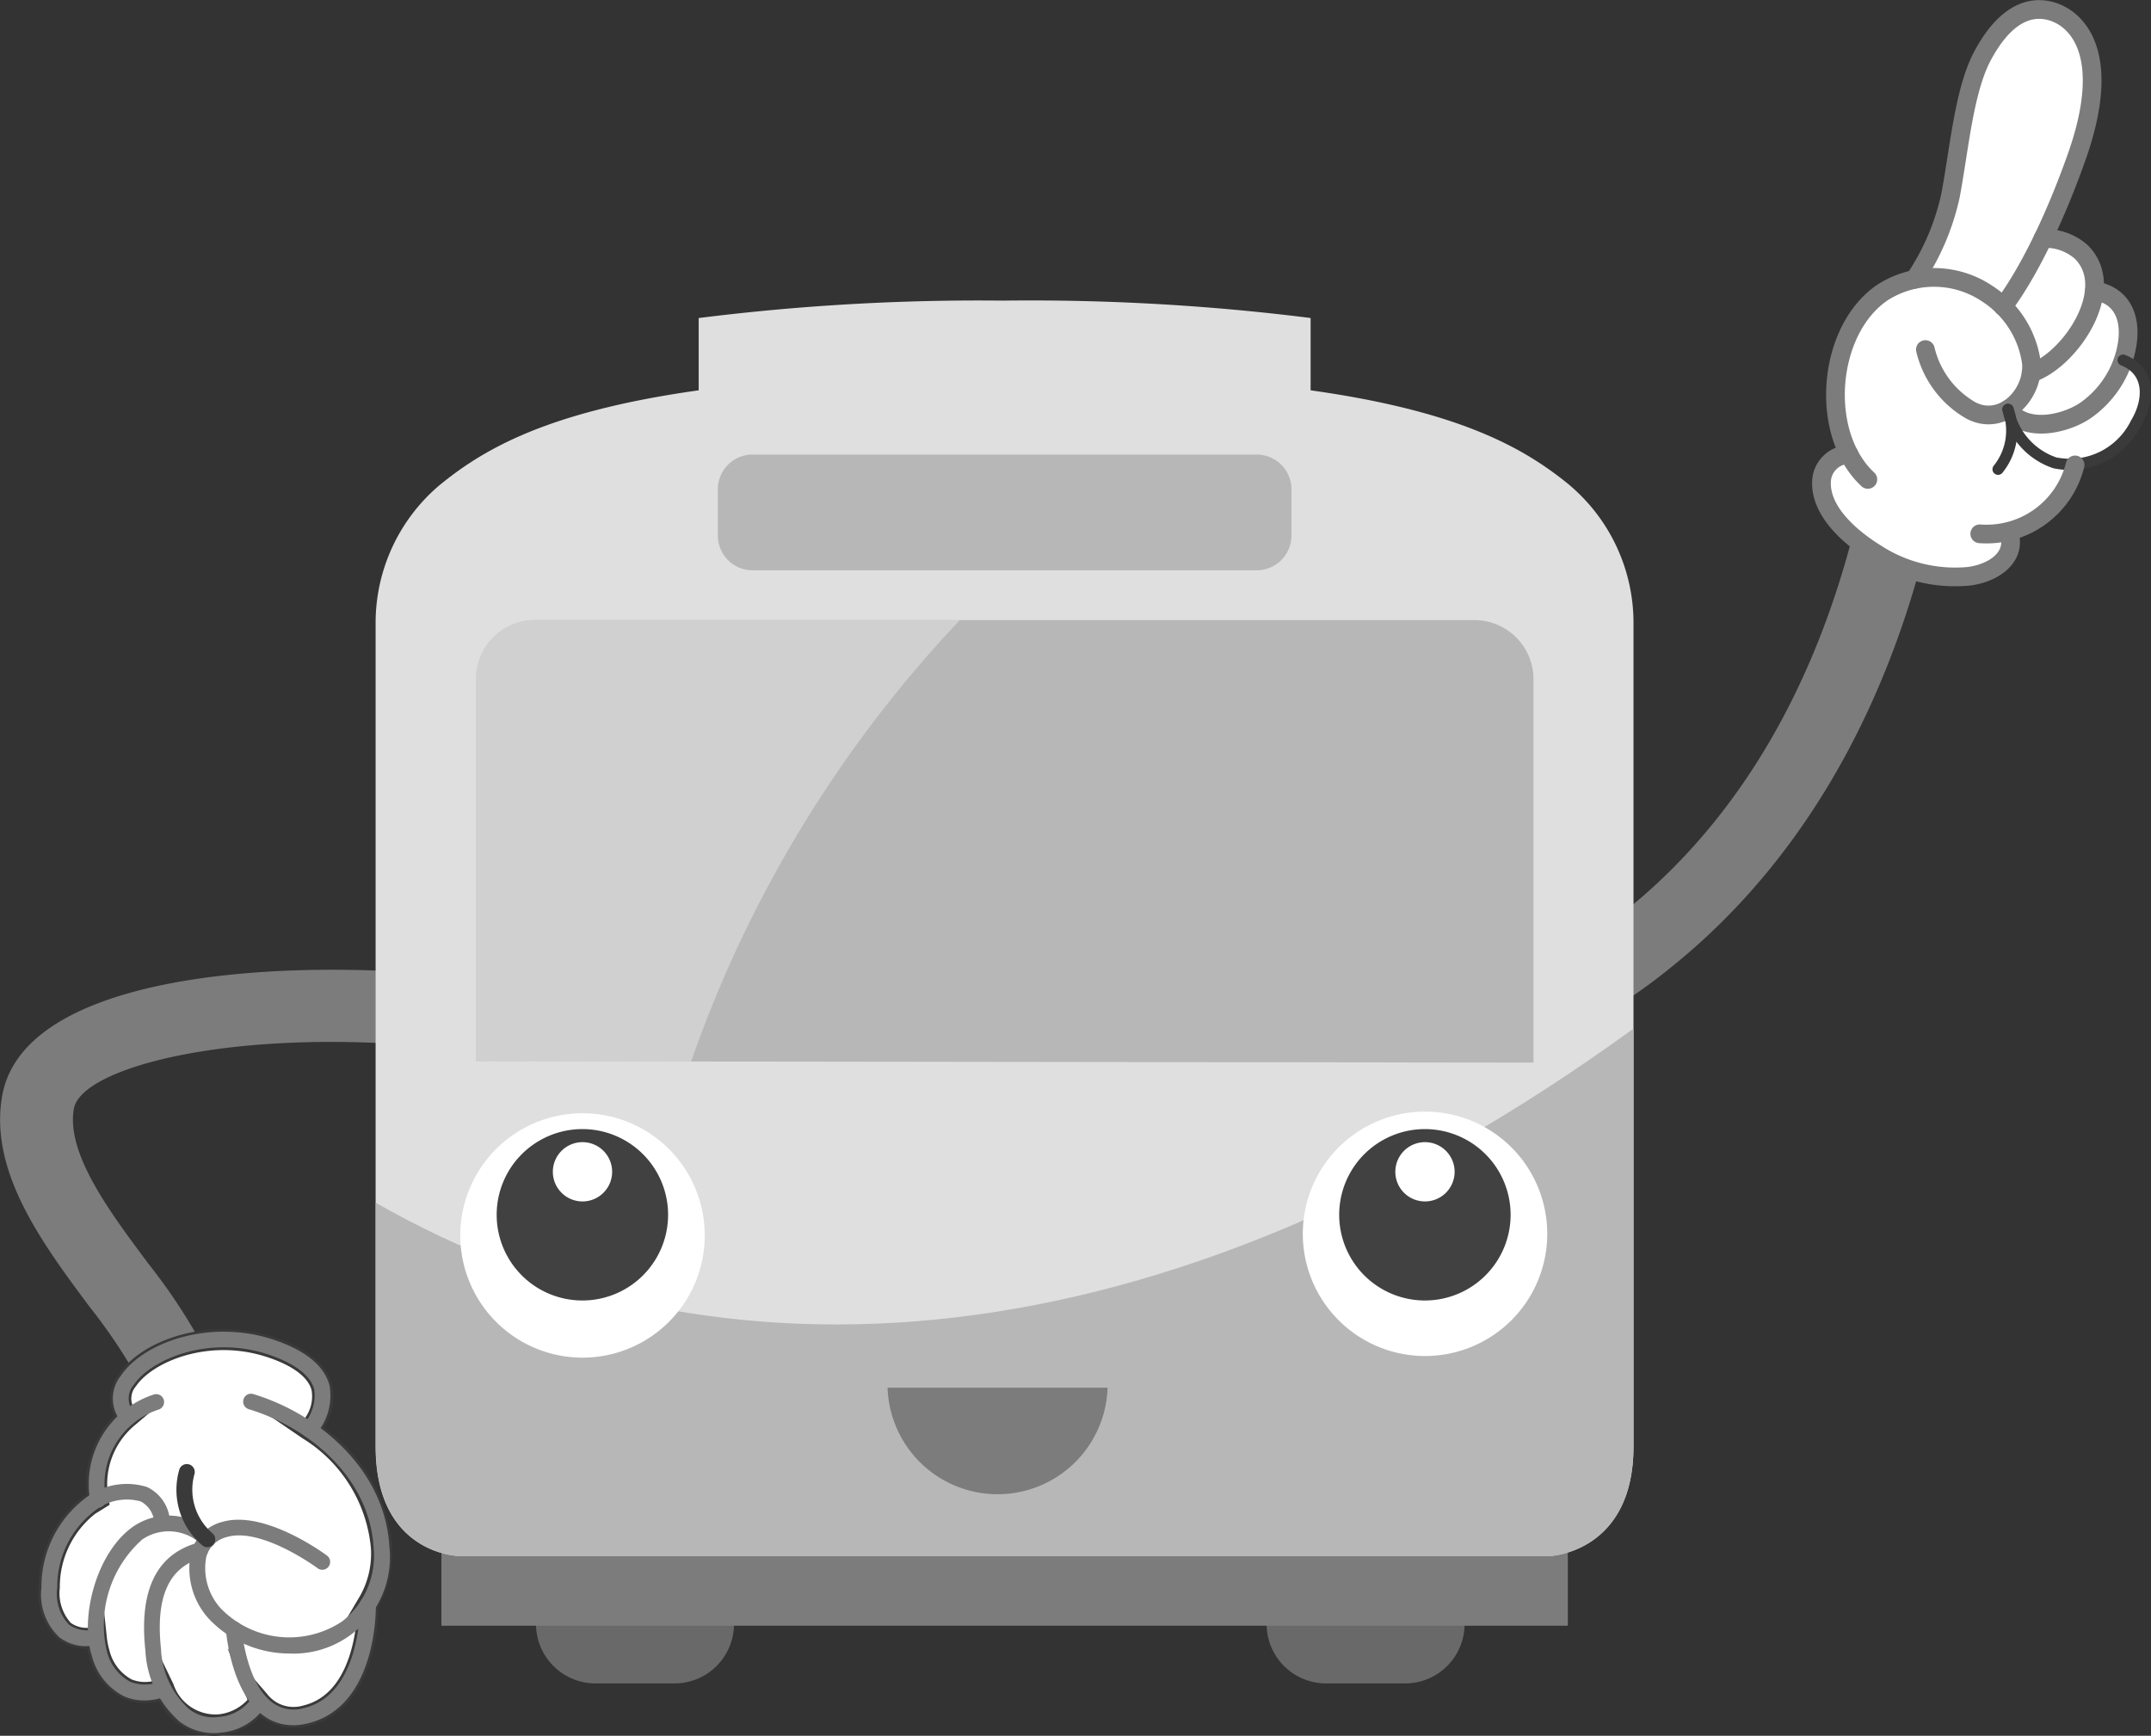 <svg xmlns="http://www.w3.org/2000/svg" width="114.944" height="92.77"><rect width="100%" height="100%" fill="#333333" stroke="none"/><g data-name="グループ 2309"><g data-name="グループ 2307"><path data-name="パス 8794" d="M104.009 23.622l-.017.1c-.068.439-.141.879-.21 1.317-1.99 11.423-6.984 20.626-14.442 26.625a29.594 29.594 0 01-11.2 5.729l-.876.218-.091-.9q-.112-1.125-.212-2.251l-.058-.637.615-.179a25.214 25.214 0 005.3-2.237c6.4-3.587 14.586-11.373 17.289-28.062z" fill="#7c7c7c"/><path data-name="パス 8795" d="M11.399 85.211c-1.688 0-1.93-1.505-2.283-3.746a34.762 34.762 0 00-1.94-8.115 28.535 28.535 0 00-2.377-3.49C2.274 66.467-.589 62.629.113 58.587c1.217-7.006 16.775-7.5 26.3-6.172l-.539 3.856c-12.121-1.694-21.5.6-21.926 2.984s1.915 5.516 3.972 8.271a31.06 31.06 0 012.719 4.048 35.611 35.611 0 012.318 9.285c.053.336.11.694.16 1l.45.017c-.056 1.438-.127 3.223-1.991 3.331h-.18m-1.147-3.469l2.532.1a1.916 1.916 0 00-2.532-.1" fill="#7c7c7c"/><path data-name="パス 8796" d="M28.643 80.679v6.114a3.177 3.177 0 003.171 3.179h4.228a3.179 3.179 0 003.182-3.179v-6.114z" fill="#696969"/><path data-name="パス 8797" d="M67.684 80.679v6.114a3.177 3.177 0 003.171 3.179h4.228a3.179 3.179 0 003.182-3.179v-6.114z" fill="#696969"/><path data-name="長方形 2785" fill="#7c7c7c" d="M23.588 79.558h60.193v7.331H23.588z"/><path data-name="パス 8798" d="M83.919 25.964c-3.575-2.943-9.513-6.024-30.232-6.024s-26.664 3.081-30.239 6.024a9.641 9.641 0 00-3.376 7.386v43.96c0 5.768 4.43 5.852 4.43 5.852H82.86s4.43-.2 4.43-5.852V33.35a9.641 9.641 0 00-3.376-7.386" fill="#dfdfdf"/><path data-name="パス 8799" d="M20.079 64.281v13.027c0 5.768 4.43 5.852 4.43 5.852h58.35s4.43-.2 4.43-5.852V54.976c-25.184 18.289-48.93 19.754-67.211 9.305" fill="#b7b7b7"/><path data-name="パス 8800" d="M40.217 24.293h26.937a1.861 1.861 0 011.858 1.858v2.472a1.861 1.861 0 01-1.858 1.858H40.217a1.861 1.861 0 01-1.858-1.858v-2.472a1.861 1.861 0 011.858-1.858" fill="#b7b7b7"/><path data-name="パス 8801" d="M81.946 56.793V36.302a3.161 3.161 0 00-3.161-3.161h-50.2a3.161 3.161 0 00-3.158 3.161v20.416z" fill="#b7b7b7"/><g data-name="グループ 2305"><g data-name="グループ 2304"><g data-name="グループ 2302" opacity=".35"><path data-name="パス 8802" d="M51.295 33.146H28.586a3.161 3.161 0 00-3.163 3.16v20.41l11.509.017a65.851 65.851 0 0114.363-23.592" fill="#fff"/></g></g></g><path data-name="パス 8803" d="M82.681 65.936a6.531 6.531 0 11-6.539-6.524 6.53 6.53 0 016.539 6.524" fill="#fff"/><path data-name="パス 8804" d="M37.659 66.023a6.531 6.531 0 11-6.539-6.524 6.53 6.53 0 016.539 6.524" fill="#fff"/><path data-name="パス 8805" d="M80.723 64.938a4.58 4.58 0 110-.024z" fill="#424141"/><path data-name="パス 8806" d="M47.43 74.168a5.881 5.881 0 0011.756 0z" fill="#7c7c7c"/><path data-name="パス 8807" d="M53.682 16.068a119.772 119.772 0 00-16.346.93v4.408h32.7v-4.41a119.834 119.834 0 00-16.35-.93" fill="#dfdfdf"/><path data-name="パス 8808" d="M76.151 61.044a1.584 1.584 0 11-1.588 1.584 1.584 1.584 0 011.584-1.584z" fill="#fff"/><path data-name="パス 8809" d="M35.701 64.938a4.58 4.58 0 110-.024z" fill="#424141"/><path data-name="パス 8810" d="M31.129 61.044a1.584 1.584 0 11-1.586 1.584 1.584 1.584 0 011.584-1.584z" fill="#fff"/><path data-name="パス 8811" d="M4.773 80.44a5.558 5.558 0 00-2.14 4.409c-.066 3.315 2.5 2.66 2.5 2.66l.01-.015a4.212 4.212 0 00.165.865c.989 3.016 3.44 1.9 3.44 1.9l.006-.02a2.914 2.914 0 003 1.946 2.741 2.741 0 002.106-1.264l-.007-.018a2.346 2.346 0 002.486.8c3.44-.816 3.326-5.945 3.326-5.945l-.044.008a5.144 5.144 0 00.765-3.068 8.321 8.321 0 00-3.894-6.287h.045s2.6-2.847-2.043-4.4-9.413 1.655-7.674 3.727h.025a4.672 4.672 0 00-1.609 4.412z" fill="#fff"/><path data-name="パス 8812" d="M11.397 92.772a3.439 3.439 0 01-2.909-1.843 3.042 3.042 0 01-1.9-.135 3.46 3.46 0 01-1.811-2.259 3.345 3.345 0 01-.108-.411 2.7 2.7 0 01-1.586-.505 3.272 3.272 0 01-1.01-2.78 6.1 6.1 0 012.372-4.854l.187-.118a5.245 5.245 0 011.465-4.206 2.122 2.122 0 01.245-2.213c1.275-1.875 4.928-3.113 8.331-1.975 1.753.587 2.786 1.445 3.073 2.546a2.986 2.986 0 01-.438 2.282 8.657 8.657 0 013.641 6.359 5.734 5.734 0 01-.719 3.178c0 .765-.153 5.553-3.759 6.41a2.9 2.9 0 01-2.546-.5 3.634 3.634 0 01-2.093.992 2.891 2.891 0 01-.438.034m-2.776-4.111l.644 1.335a2.376 2.376 0 002.4 1.629 2.448 2.448 0 001.563-.777l-1.059-2.755 2.109 2.442a1.781 1.781 0 001.93.616c2.271-.539 2.76-3.4 2.867-4.721l-.561.1.627-1.065a4.6 4.6 0 00.682-2.738 7.723 7.723 0 00-3.651-5.855l-1.69-1.154 1.788.113a1.971 1.971 0 00.383-1.533c-.186-.7-.993-1.306-2.34-1.757-3.139-1.052-6.161.245-7.043 1.543a1 1 0 00-.14 1.119l1.082.118-1.007.851a4.1 4.1 0 00-1.41 3.88l.065.373-.77.478a4.973 4.973 0 00-1.89 3.956 2.381 2.381 0 00.585 1.875 1.456 1.456 0 00.993.259l.733-1.345.194 1.787a3.647 3.647 0 00.141.748 2.416 2.416 0 001.185 1.571 1.922 1.922 0 001.261.062z" fill="#3a3a3a"/><path data-name="パス 8813" d="M15.531 88.374a5.925 5.925 0 01-4.372-1.857 3.992 3.992 0 01-.95-3.535 2.329 2.329 0 011.671-1.643c2.252-.654 5.435 1.683 5.568 1.784a.421.421 0 11-.5.675c-.032-.023-2.991-2.192-4.825-1.649a1.5 1.5 0 00-1.1 1.062 3.2 3.2 0 00.764 2.741 5.1 5.1 0 006.505.7 4.464 4.464 0 001.674-3.936c-.222-3.784-3.511-6.448-6.673-7.4a.423.423 0 01-.281-.526.416.416 0 01.526-.281c3.441 1.042 7.024 3.972 7.272 8.163a5.156 5.156 0 01-5.277 5.706" fill="#7c7c7c"/><path data-name="パス 8814" d="M16.536 76.832a.414.414 0 01-.283-.11.423.423 0 01-.031-.6 2.32 2.32 0 00.57-1.864c-.2-.747-1.038-1.389-2.432-1.857-3.208-1.078-6.3.263-7.2 1.6a1.113 1.113 0 00-.017 1.465.422.422 0 01-.646.544 1.946 1.946 0 01-.038-2.482c1.246-1.832 4.823-3.043 8.171-1.922 1.7.571 2.707 1.394 2.98 2.447a3.138 3.138 0 01-.761 2.641.422.422 0 01-.312.138" fill="#7c7c7c"/><path data-name="パス 8815" d="M5.238 80.574a.422.422 0 01-.416-.349 5.039 5.039 0 013.417-5.7.423.423 0 01.248.808 4.187 4.187 0 00-2.832 4.751.422.422 0 01-.343.49.438.438 0 01-.073.006" fill="#7c7c7c"/><path data-name="パス 8816" d="M15.657 92.206a2.631 2.631 0 01-1.587-.519c-1.73-1.266-1.985-4.434-1.995-4.569a.419.419 0 01.388-.452.4.4 0 01.453.388c0 .028.236 2.918 1.653 3.952a1.933 1.933 0 001.673.283c3.064-.727 3-5.478 3-5.525a.423.423 0 01.412-.432h.01a.42.42 0 01.421.412c.006.224.077 5.481-3.649 6.366a3.412 3.412 0 01-.781.1" fill="#7c7c7c"/><path data-name="パス 8817" d="M11.395 92.629a2.972 2.972 0 01-1.825-.64 5.382 5.382 0 01-1.8-3.766c-.352-3.226.594-5.169 2.812-5.771a.421.421 0 01.222.813c-1.782.484-2.5 2.077-2.2 4.868a4.585 4.585 0 001.473 3.188 2.073 2.073 0 001.6.443 2.339 2.339 0 001.8-1.034.422.422 0 01.755.376 3.15 3.15 0 01-2.421 1.495 2.961 2.961 0 01-.416.03" fill="#7c7c7c"/><path data-name="パス 8818" d="M7.713 90.884a2.671 2.671 0 01-1.072-.217 3.337 3.337 0 01-1.733-2.172c-.646-1.974.2-5.494 2.212-6.908a3.355 3.355 0 014.223.357.422.422 0 11-.519.665 2.512 2.512 0 00-3.219-.332 6.119 6.119 0 00-1.9 5.952 2.54 2.54 0 001.263 1.66 2.189 2.189 0 001.6-.017.422.422 0 01.349.768 3.122 3.122 0 01-1.21.242" fill="#7c7c7c"/><path data-name="パス 8819" d="M11.082 82.696a.416.416 0 01-.267-.1 3.87 3.87 0 01-1.225-4.077.423.423 0 01.8.273 3.064 3.064 0 00.959 3.153.421.421 0 01-.267.747" fill="#3a3a3a"/><path data-name="パス 8820" d="M4.638 87.982a2.338 2.338 0 01-1.466-.476 3.139 3.139 0 01-.958-2.666 5.954 5.954 0 012.314-4.742 3.6 3.6 0 013.334-.62 2.152 2.152 0 011.223 1.9.423.423 0 01-.377.463.429.429 0 01-.464-.378 1.358 1.358 0 00-.727-1.218 2.758 2.758 0 00-2.494.533 5.1 5.1 0 00-1.964 4.074 2.375 2.375 0 00.637 1.988 1.721 1.721 0 001.337.255.428.428 0 01.515.305.424.424 0 01-.305.513 2.646 2.646 0 01-.6.065" fill="#7c7c7c"/><path data-name="パス 8821" d="M109.139 12.748a2.891 2.891 0 012.043.712 2.477 2.477 0 01.695 2.095l.014-.018c1.615.272 2.02 1.646 1.7 3.125a5.289 5.289 0 01-.191.6l.027-.013c1.5.6 1.4 2.183.692 3.361a4.332 4.332 0 01-3.194 2.238h-.062a5.084 5.084 0 01-3.558 3.565l.021.01c.476 1.428-.94 2.238-2.168 2.376a7.77 7.77 0 01-4.9-1.2c-1.3-.8-3.067-2.243-2.939-3.946a1.5 1.5 0 011.47-1.366l.015.007c-1.439-2.743-.737-6.981 1.787-8.672a4.657 4.657 0 011.733-.692l-.028-.008a13 13 0 001.9-4.429c.463-2.4.719-5.618 1.707-7.486s2.22-2.77 3.6-2.432 3.436 2.189 1.425 7.85z" fill="#fff"/><path data-name="パス 8822" d="M99.813 25.622c-2.632-2.442-2.179-8 .8-10a5.1 5.1 0 015.591.08 5.254 5.254 0 012.348 3.677c.152 1.694-1.529 3.459-3.237 2.555a5.115 5.115 0 01-2.427-3.251" fill="none" stroke="#7c7c7c" stroke-linecap="round" stroke-linejoin="round"/><path data-name="パス 8823" d="M102.321 14.924a13 13 0 001.9-4.429c.463-2.4.719-5.618 1.707-7.484s2.22-2.771 3.6-2.434 3.444 2.185 1.432 7.847-3.925 7.957-3.925 7.957" fill="none" stroke="#7c7c7c" stroke-linecap="round" stroke-linejoin="round"/><path data-name="パス 8824" d="M109.171 12.748a2.89 2.89 0 012.041.712c2 1.97-.6 5.806-2.673 6.48" fill="none" stroke="#7c7c7c" stroke-linecap="round" stroke-linejoin="round"/><path data-name="パス 8825" d="M111.921 15.535c1.615.273 2.02 1.646 1.7 3.125a5.372 5.372 0 01-2.228 3.312c-1.1.716-3.175 1.166-4.09-.091" fill="none" stroke="#7c7c7c" stroke-linecap="round" stroke-linejoin="round"/><path data-name="パス 8826" d="M113.454 19.248c1.5.6 1.4 2.183.691 3.361a3.942 3.942 0 01-4.342 2.127 3.781 3.781 0 01-2.5-2.856" fill="none" stroke="#3a3a3a" stroke-linecap="round" stroke-linejoin="round" stroke-width=".6"/><path data-name="パス 8827" d="M107.3 21.88a3.282 3.282 0 01-.528 3.2" fill="none" stroke="#3a3a3a" stroke-linecap="round" stroke-linejoin="round" stroke-width=".6"/><path data-name="パス 8828" d="M110.888 24.848a4.874 4.874 0 01-5.094 3.682" fill="none" stroke="#7c7c7c" stroke-linecap="round" stroke-linejoin="round"/><path data-name="パス 8829" d="M107.347 28.426c.476 1.428-.938 2.238-2.167 2.376a7.764 7.764 0 01-4.9-1.2c-1.3-.8-3.067-2.243-2.939-3.946a1.5 1.5 0 011.47-1.365" fill="none" stroke="#7c7c7c" stroke-linecap="round" stroke-linejoin="round"/></g></g></svg>
